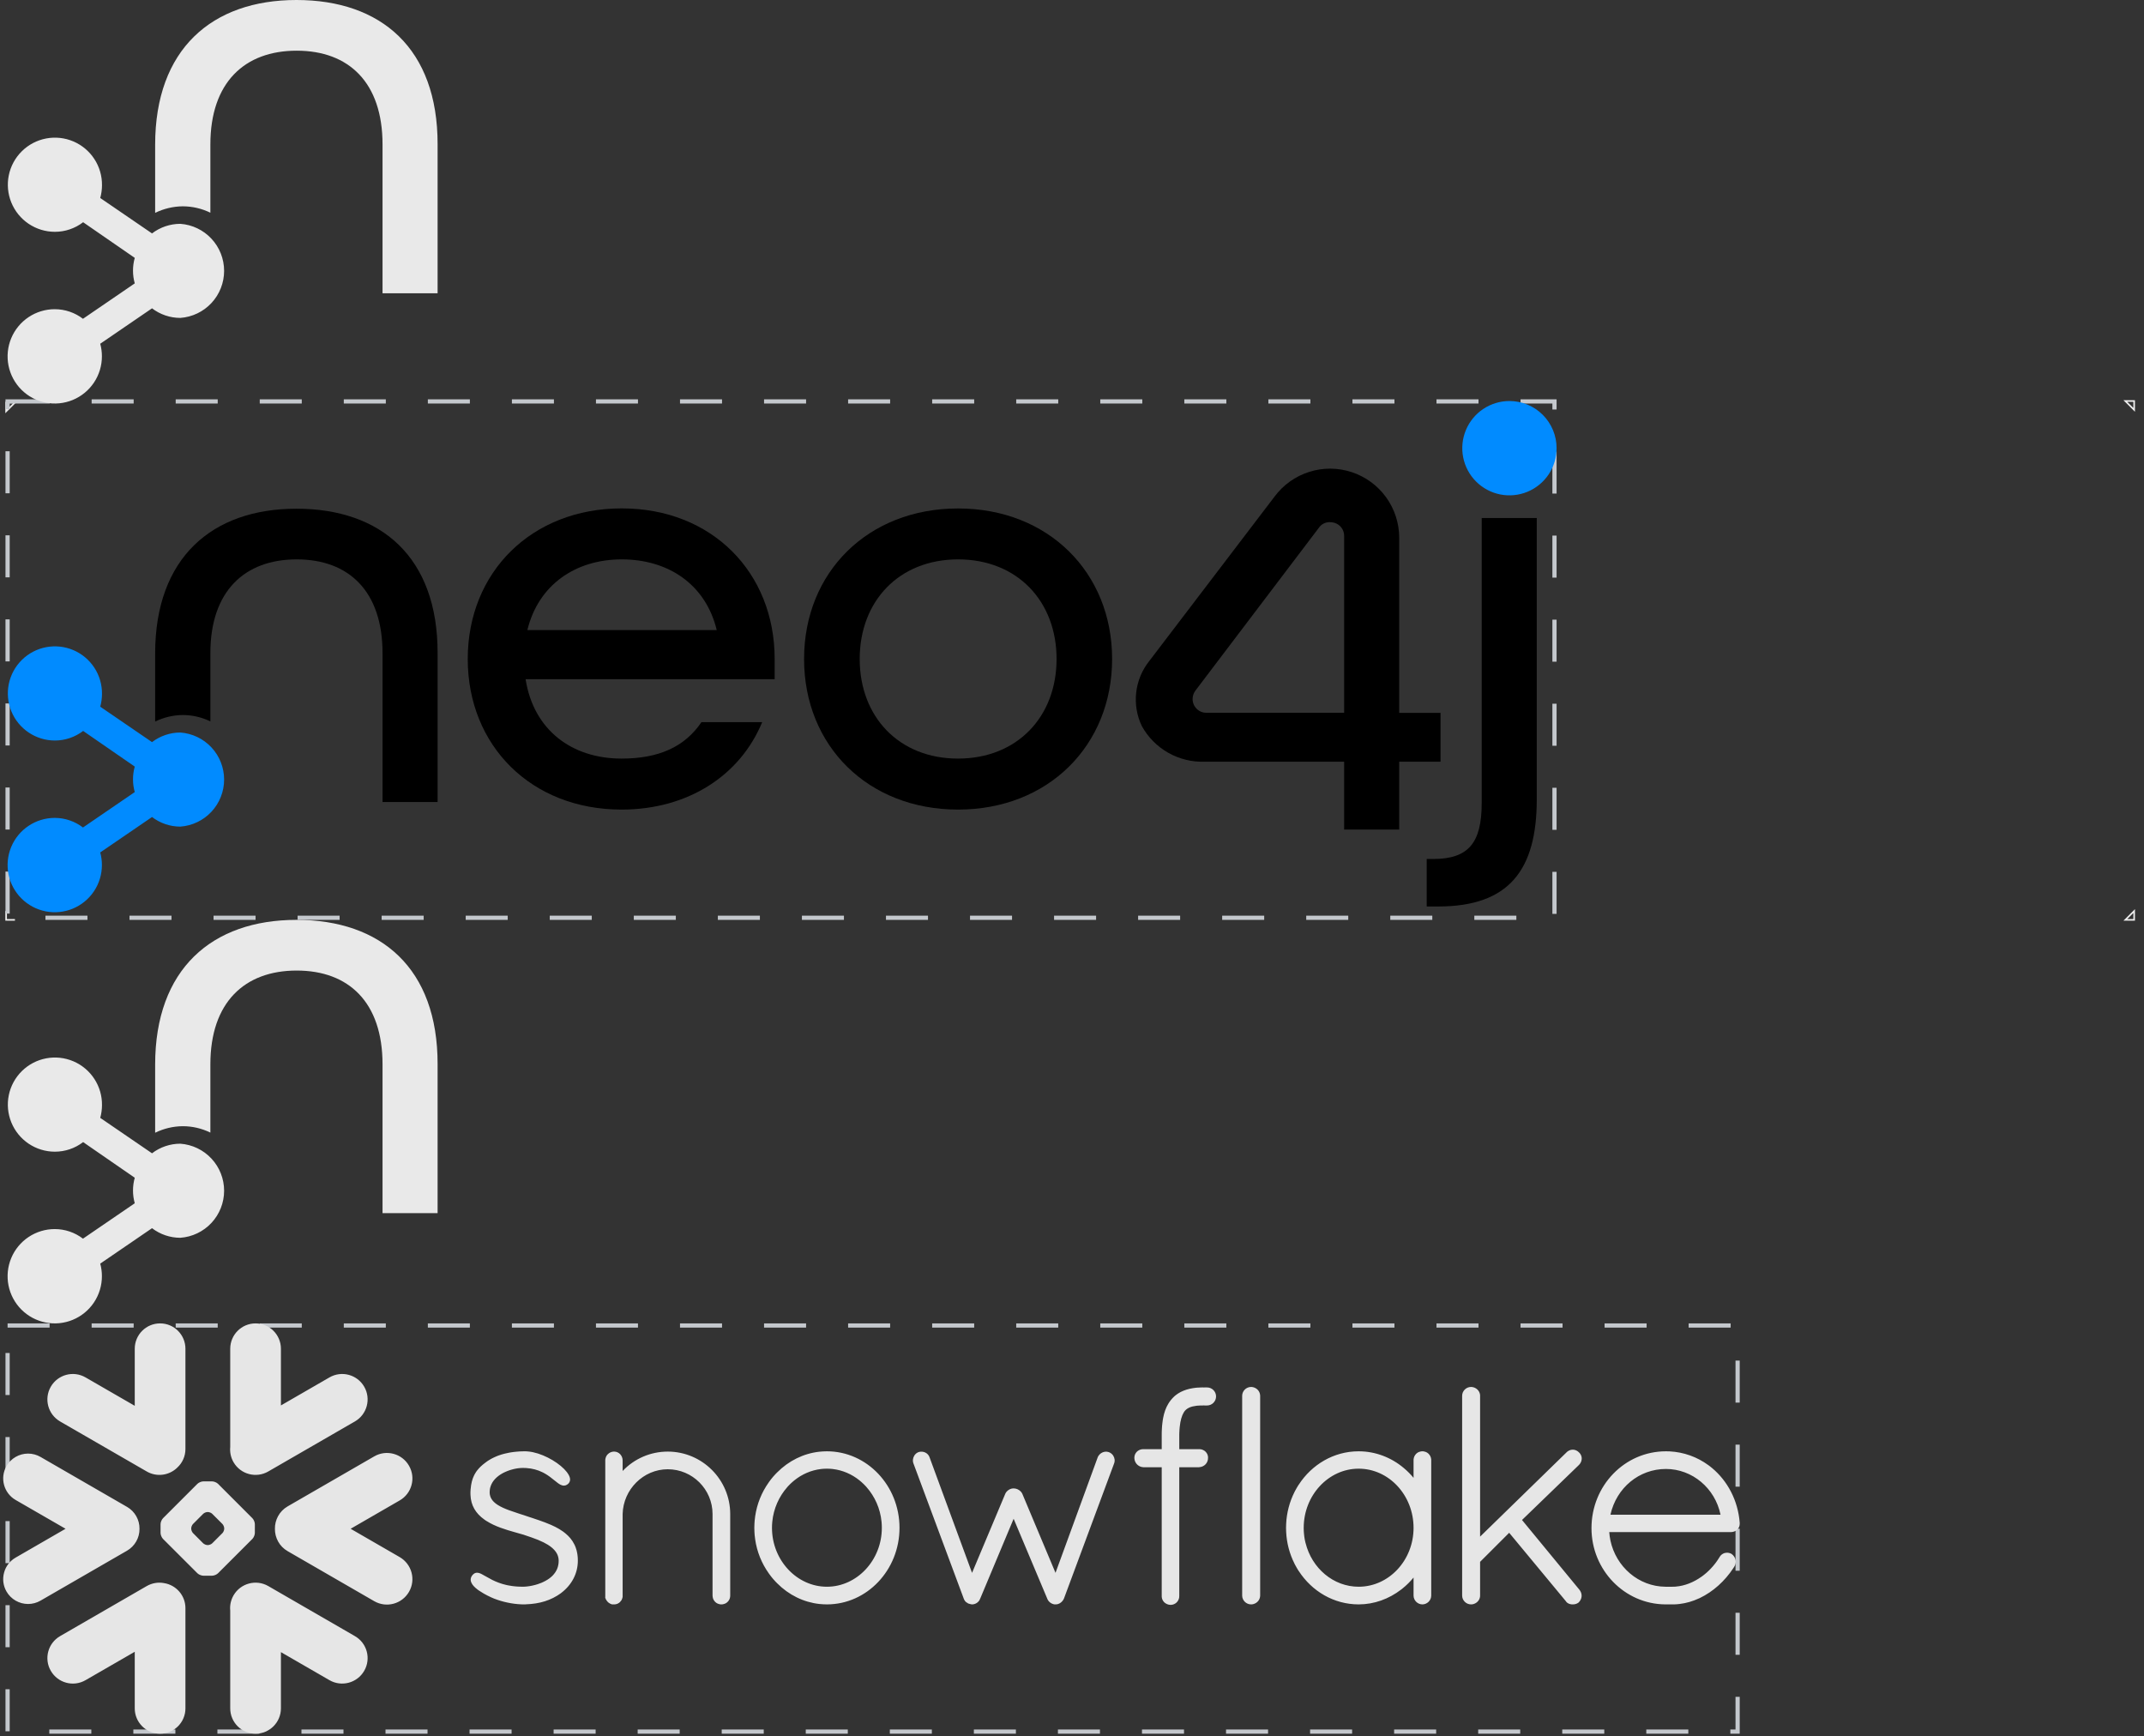 <svg width="226" height="183" viewBox="0 0 226 183" fill="none" xmlns="http://www.w3.org/2000/svg">
<rect x="0" y="0" width="226" height="183" fill="#333333" stroke="none"/>
<path d="M0.646 96.022V96.952H1.575M1.575 42.422H0.646V43.352L1.575 42.422ZM224.962 43.197V42.267H224.033L224.962 43.197ZM224.033 96.952H224.962V96.022L224.033 96.952Z" stroke="#EEEEEE" stroke-width="0.168"/>
<rect x="0.8" y="42.309" width="163.059" height="54.422" stroke="#C4C8CD" stroke-width="0.443" stroke-dasharray="4.43 4.43"/>
<rect x="0.8" y="139.704" width="182.363" height="42.801" stroke="#C4C8CD" stroke-width="0.443" stroke-dasharray="4.43 4.43"/>
<path d="M37.407 172.44L28.279 167.167C26.997 166.428 25.357 166.867 24.615 168.15C24.327 168.655 24.214 169.211 24.269 169.751V180.057C24.269 181.53 25.465 182.727 26.942 182.727C28.415 182.727 29.612 181.53 29.612 180.057V174.131L34.726 177.084C36.008 177.826 37.652 177.383 38.391 176.101C39.133 174.819 38.694 173.179 37.407 172.44V172.44ZM14.705 161.14C14.713 160.672 14.595 160.211 14.365 159.804C14.135 159.396 13.8 159.058 13.395 158.824L4.267 153.554C3.87 153.325 3.42 153.205 2.961 153.204C2.025 153.204 1.154 153.705 0.688 154.514C-0.035 155.765 0.396 157.37 1.648 158.093L6.91 161.128L1.648 164.167C1.042 164.517 0.606 165.08 0.428 165.756C0.245 166.432 0.338 167.14 0.688 167.746C1.154 168.554 2.025 169.056 2.957 169.056C3.416 169.056 3.871 168.935 4.267 168.706L13.395 163.436C13.797 163.203 14.129 162.867 14.359 162.464C14.589 162.061 14.709 161.604 14.705 161.14ZM6.338 149.819L15.467 155.089C16.532 155.707 17.845 155.505 18.684 154.685C19.217 154.195 19.547 153.496 19.547 152.718V142.156C19.547 140.679 18.35 139.482 16.877 139.482C15.401 139.482 14.204 140.679 14.204 142.156V148.168L9.02 145.176C7.737 144.433 6.097 144.872 5.355 146.155C4.613 147.437 5.056 149.077 6.338 149.819ZM26.864 161.567C26.864 161.769 26.748 162.049 26.604 162.197L22.986 165.814C22.843 165.958 22.559 166.075 22.357 166.075H21.436C21.234 166.075 20.95 165.958 20.806 165.815L17.184 162.197C17.041 162.049 16.924 161.769 16.924 161.567V160.646C16.924 160.44 17.041 160.16 17.184 160.016L20.806 156.395C20.95 156.251 21.234 156.134 21.436 156.134H22.357C22.559 156.134 22.843 156.251 22.986 156.395L26.604 160.016C26.748 160.16 26.865 160.44 26.865 160.646L26.864 161.567ZM23.635 161.124V161.085C23.635 160.937 23.55 160.732 23.445 160.623L22.376 159.558C22.271 159.449 22.065 159.364 21.914 159.364H21.875C21.727 159.364 21.521 159.449 21.412 159.558L20.348 160.623C20.243 160.728 20.157 160.934 20.157 161.085V161.124C20.157 161.276 20.243 161.482 20.348 161.586L21.412 162.655C21.521 162.76 21.727 162.846 21.875 162.846H21.914C22.065 162.846 22.271 162.76 22.376 162.655L23.445 161.586C23.55 161.482 23.635 161.276 23.635 161.124ZM28.279 155.089L37.407 149.819C38.69 149.081 39.133 147.437 38.391 146.155C37.648 144.872 36.008 144.433 34.726 145.176L29.612 148.129V142.156C29.612 140.679 28.415 139.482 26.942 139.482C25.465 139.482 24.269 140.679 24.269 142.156V152.509C24.218 153.045 24.323 153.604 24.615 154.11C25.357 155.392 26.997 155.831 28.279 155.089ZM17.297 166.856C16.691 166.739 16.042 166.837 15.467 167.167L6.338 172.44C5.056 173.179 4.613 174.819 5.355 176.101C6.097 177.387 7.737 177.827 9.02 177.084L14.204 174.092V180.057C14.204 181.53 15.401 182.727 16.877 182.727C18.35 182.727 19.547 181.53 19.547 180.057V169.495C19.547 168.162 18.572 167.058 17.297 166.856ZM43.112 154.483C42.374 153.196 40.73 152.757 39.448 153.499L30.319 158.769C29.445 159.274 28.963 160.199 28.979 161.14C28.971 162.076 29.453 162.989 30.319 163.487L39.448 168.76C40.73 169.499 42.37 169.059 43.112 167.777C43.855 166.495 43.411 164.855 42.129 164.112L36.961 161.128L42.129 158.143C43.415 157.405 43.855 155.765 43.112 154.483ZM183.384 160.51V160.611C183.384 161.108 182.968 161.478 182.455 161.478H169.631C169.655 161.781 169.694 162.076 169.756 162.368C170.35 165.146 172.729 167.213 175.554 167.237H176.3C176.358 167.237 176.417 167.237 176.479 167.233C176.533 167.233 176.588 167.229 176.642 167.225C176.646 167.225 176.65 167.225 176.654 167.221C177.59 167.147 178.534 166.771 179.378 166.164H179.382C179.427 166.132 179.471 166.098 179.514 166.063C179.522 166.059 179.529 166.052 179.541 166.044C179.579 166.014 179.616 165.984 179.654 165.954C179.669 165.943 179.681 165.931 179.697 165.919C179.729 165.895 179.76 165.869 179.79 165.842C179.809 165.826 179.832 165.807 179.852 165.791C179.875 165.767 179.899 165.745 179.926 165.725C179.949 165.702 179.976 165.679 180 165.655C180.02 165.638 180.039 165.62 180.058 165.601C180.089 165.574 180.116 165.546 180.147 165.519C180.163 165.504 180.178 165.484 180.194 165.469L180.287 165.375L180.33 165.333L180.423 165.228C180.439 165.216 180.45 165.201 180.462 165.185C180.497 165.15 180.528 165.115 180.559 165.08C180.571 165.065 180.586 165.049 180.598 165.033C180.629 164.995 180.656 164.96 180.687 164.925L180.734 164.866C180.761 164.831 180.788 164.8 180.812 164.769C180.833 164.741 180.853 164.712 180.874 164.684C180.893 164.656 180.913 164.633 180.932 164.606C180.963 164.563 180.994 164.52 181.022 164.478C181.031 164.465 181.04 164.452 181.049 164.439C181.127 164.324 181.202 164.208 181.274 164.089C181.274 164.089 181.274 164.085 181.278 164.081C181.294 164.054 181.313 164.031 181.332 164.004C181.34 163.992 181.348 163.98 181.36 163.973C181.371 163.953 181.387 163.941 181.398 163.926L181.433 163.891C181.449 163.879 181.461 163.868 181.476 163.856C181.488 163.844 181.5 163.833 181.515 163.825C181.536 163.808 181.558 163.794 181.581 163.782C181.597 163.77 181.614 163.76 181.632 163.751C181.649 163.744 181.666 163.736 181.682 163.728C181.698 163.72 181.713 163.716 181.725 163.708C181.748 163.701 181.768 163.697 181.791 163.689C181.803 163.685 181.811 163.681 181.822 163.677C181.896 163.662 181.974 163.65 182.048 163.65C182.129 163.65 182.215 163.662 182.292 163.685H182.3C182.331 163.697 182.366 163.704 182.398 163.72C182.406 163.724 182.413 163.724 182.421 163.728C182.454 163.742 182.487 163.759 182.518 163.778L182.534 163.786C182.961 164.097 183.093 164.641 182.833 165.088L182.829 165.092C182.799 165.141 182.768 165.191 182.736 165.239C182.728 165.251 182.72 165.263 182.712 165.274C181.803 166.658 180.567 167.761 179.188 168.422C179.157 168.434 179.129 168.449 179.098 168.465C179.094 168.465 179.087 168.469 179.083 168.469C178.445 168.764 177.762 168.97 177.031 169.056C177.015 169.056 177 169.059 176.984 169.059C176.922 169.068 176.86 169.074 176.798 169.079C176.763 169.079 176.728 169.083 176.689 169.087C176.646 169.087 176.6 169.09 176.557 169.094C176.471 169.094 176.386 169.098 176.3 169.098H175.546C171.233 169.067 167.759 165.469 167.759 161.062C167.759 156.581 171.256 152.963 175.605 152.963C175.733 152.963 175.861 152.967 175.989 152.971C177.505 153.049 178.904 153.566 180.066 154.413C180.07 154.417 180.074 154.42 180.078 154.42C180.144 154.467 180.206 154.518 180.268 154.564C180.299 154.591 180.334 154.619 180.369 154.646C180.4 154.669 180.431 154.696 180.462 154.72C182.098 156.084 183.202 158.132 183.385 160.502L183.384 160.51ZM169.756 159.647H181.363C180.788 156.849 178.383 154.825 175.604 154.825C172.775 154.825 170.389 156.81 169.756 159.647ZM150.597 153.235C150.741 153.379 150.838 153.573 150.862 153.799C150.862 153.83 150.866 153.861 150.866 153.892V168.166C150.866 168.675 150.438 169.098 149.933 169.098C149.428 169.098 149.004 168.675 149.004 168.166V166.269C148.65 166.697 148.262 167.085 147.838 167.423C147.827 167.435 147.815 167.443 147.803 167.454C147.764 167.485 147.724 167.515 147.683 167.544C146.4 168.531 144.842 169.098 143.214 169.098C140.591 169.098 138.282 167.703 136.907 165.589C136.895 165.574 136.88 165.554 136.868 165.539C136.829 165.473 136.79 165.406 136.747 165.337C136.72 165.294 136.697 165.251 136.67 165.208C136.642 165.166 136.619 165.119 136.596 165.072C136.557 165.006 136.519 164.938 136.483 164.87C136.471 164.847 136.464 164.824 136.452 164.8C135.925 163.756 135.626 162.611 135.574 161.443C135.558 161.168 135.558 160.893 135.574 160.619C135.627 159.449 135.926 158.303 136.452 157.257C136.464 157.238 136.471 157.215 136.483 157.191C136.519 157.123 136.557 157.056 136.596 156.989C136.619 156.942 136.643 156.896 136.67 156.853C136.693 156.81 136.72 156.768 136.747 156.725C136.786 156.659 136.829 156.589 136.868 156.523C136.879 156.507 136.895 156.488 136.907 156.472C138.282 154.358 140.591 152.963 143.214 152.963C144.986 152.963 146.661 153.612 147.994 154.743C148.359 155.05 148.697 155.388 149.004 155.761V153.892C149.004 153.861 149.004 153.83 149.008 153.799C149.031 153.573 149.128 153.379 149.272 153.235V153.231C149.288 153.216 149.307 153.204 149.323 153.189L149.338 153.173C149.35 153.161 149.366 153.154 149.377 153.146C149.389 153.138 149.401 153.126 149.412 153.119C149.421 153.115 149.429 153.11 149.436 153.103C149.455 153.095 149.471 153.084 149.49 153.072C149.494 153.072 149.498 153.068 149.502 153.068L149.572 153.033H149.576C149.631 153.01 149.688 152.994 149.747 152.983C149.751 152.983 149.758 152.979 149.762 152.979C149.785 152.975 149.813 152.971 149.84 152.967C149.871 152.967 149.902 152.963 149.933 152.963C149.968 152.963 149.999 152.967 150.03 152.967C150.057 152.971 150.081 152.975 150.108 152.979C150.112 152.979 150.116 152.983 150.123 152.983C150.182 152.994 150.239 153.011 150.294 153.033H150.298C150.322 153.045 150.345 153.056 150.364 153.068C150.372 153.068 150.376 153.072 150.38 153.072C150.396 153.084 150.413 153.094 150.43 153.103C150.438 153.111 150.45 153.115 150.458 153.119C150.469 153.126 150.481 153.138 150.493 153.146C150.505 153.154 150.517 153.163 150.528 153.173C150.536 153.177 150.539 153.185 150.547 153.189C150.563 153.204 150.582 153.216 150.594 153.231L150.598 153.235L150.597 153.235ZM143.214 167.237C146.404 167.237 149.004 164.454 149.004 161.031C149.004 157.592 146.404 154.794 143.214 154.794C140.047 154.794 137.424 157.588 137.424 161.031C137.424 161.14 137.427 161.244 137.431 161.349C137.431 161.396 137.439 161.439 137.439 161.482C137.443 161.544 137.447 161.606 137.455 161.664C137.459 161.715 137.467 161.761 137.47 161.808C137.478 161.862 137.482 161.921 137.49 161.975C137.498 162.018 137.505 162.057 137.509 162.095C137.521 162.158 137.529 162.22 137.54 162.282C137.548 162.313 137.556 162.34 137.56 162.368C137.575 162.441 137.591 162.511 137.606 162.585C137.61 162.601 137.615 162.617 137.622 162.632C138.282 165.29 140.552 167.237 143.214 167.237L143.214 167.237ZM127.238 146.233H126.985C126.954 146.233 126.919 146.233 126.888 146.236C126.853 146.232 126.822 146.232 126.787 146.232C126.698 146.232 126.609 146.232 126.519 146.236C126.504 146.236 126.484 146.24 126.469 146.24C126.399 146.24 126.329 146.244 126.259 146.252H126.22C126.146 146.26 126.076 146.264 126.006 146.271C125.998 146.275 125.991 146.275 125.983 146.275C125.905 146.287 125.831 146.295 125.761 146.306H125.753C125.283 146.38 124.86 146.512 124.483 146.699C124.483 146.703 124.479 146.703 124.475 146.703C124.42 146.734 124.362 146.765 124.307 146.796C124.296 146.8 124.288 146.808 124.277 146.815C124.229 146.843 124.182 146.871 124.137 146.901C124.117 146.913 124.102 146.928 124.086 146.94C124.047 146.963 124.012 146.99 123.973 147.018C123.947 147.041 123.92 147.063 123.892 147.084L123.822 147.142C123.779 147.181 123.74 147.216 123.701 147.255C123.693 147.262 123.686 147.27 123.678 147.278C123.631 147.328 123.585 147.375 123.538 147.426C123.53 147.437 123.523 147.449 123.515 147.457C123.476 147.498 123.439 147.541 123.402 147.585C123.391 147.604 123.375 147.624 123.363 147.643C123.334 147.68 123.305 147.717 123.278 147.756C123.271 147.77 123.262 147.783 123.251 147.795C123.22 147.841 123.189 147.888 123.161 147.935C123.157 147.942 123.153 147.946 123.15 147.954C122.897 148.37 122.718 148.86 122.606 149.45C122.606 149.458 122.606 149.47 122.602 149.477C122.586 149.551 122.575 149.629 122.563 149.707C122.559 149.73 122.555 149.753 122.555 149.777C122.544 149.844 122.535 149.911 122.528 149.979C122.524 150.018 122.52 150.056 122.516 150.099C122.508 150.154 122.501 150.204 122.497 150.262C122.493 150.322 122.489 150.382 122.485 150.441C122.481 150.48 122.481 150.519 122.477 150.562C122.473 150.643 122.469 150.729 122.465 150.814C122.465 150.838 122.461 150.853 122.461 150.873C122.457 150.981 122.458 151.094 122.458 151.203V152.738H120.522C120.402 152.734 120.281 152.757 120.172 152.796C119.823 152.924 119.574 153.255 119.574 153.639C119.574 154.001 119.753 154.308 120.033 154.487C120.177 154.579 120.343 154.631 120.514 154.638H120.522V154.642H122.458V168.197C122.454 168.216 122.458 168.232 122.458 168.251V168.286C122.469 168.498 122.556 168.7 122.702 168.853L122.706 168.857C122.726 168.877 122.749 168.896 122.769 168.916C122.773 168.92 122.777 168.92 122.78 168.923C122.796 168.939 122.815 168.951 122.831 168.962C122.839 168.97 122.848 168.976 122.858 168.982C122.866 168.989 122.875 168.994 122.885 168.997C123.041 169.097 123.221 169.149 123.406 169.149C123.436 169.148 123.466 169.146 123.495 169.141C123.678 169.125 123.845 169.048 123.981 168.935L123.985 168.931C124.004 168.916 124.021 168.899 124.036 168.881C124.039 168.877 124.047 168.873 124.051 168.869C124.067 168.853 124.078 168.838 124.09 168.826C124.238 168.647 124.319 168.426 124.307 168.197V154.642H126.39V154.638H126.398C126.95 154.611 127.354 154.18 127.339 153.643V153.636C127.343 153.616 127.339 153.597 127.339 153.577V153.558C127.323 153.352 127.234 153.165 127.094 153.022V153.018H127.09C127.073 153 127.055 152.983 127.036 152.967C127.028 152.959 127.02 152.955 127.016 152.948C127.001 152.936 126.989 152.928 126.973 152.917C126.962 152.909 126.946 152.897 126.935 152.889C126.927 152.886 126.915 152.878 126.907 152.874C126.889 152.862 126.869 152.852 126.849 152.843C126.845 152.839 126.839 152.836 126.834 152.835C126.811 152.823 126.788 152.813 126.764 152.804C126.76 152.8 126.756 152.8 126.748 152.796L126.678 152.773C126.67 152.773 126.663 152.769 126.655 152.769C126.632 152.765 126.612 152.757 126.589 152.753C126.577 152.753 126.566 152.753 126.554 152.75C126.538 152.746 126.519 152.746 126.499 152.742H126.457C126.445 152.742 126.433 152.738 126.422 152.738H124.308V151.176C124.312 151.098 124.312 151.02 124.316 150.946C124.316 150.927 124.316 150.904 124.32 150.884C124.32 150.818 124.324 150.752 124.328 150.69C124.328 150.678 124.332 150.663 124.332 150.651C124.336 150.578 124.342 150.506 124.351 150.433C124.425 149.676 124.588 149.198 124.759 148.906C124.763 148.898 124.763 148.895 124.767 148.887C124.779 148.867 124.794 148.848 124.806 148.829C124.815 148.812 124.825 148.797 124.837 148.782C124.841 148.774 124.848 148.759 124.856 148.751C124.875 148.724 124.896 148.7 124.918 148.677C125.163 148.401 125.544 148.234 126.096 148.168C126.104 148.168 126.108 148.164 126.119 148.164C126.151 148.159 126.184 148.157 126.216 148.156C126.232 148.152 126.251 148.152 126.267 148.148C126.298 148.148 126.325 148.145 126.356 148.145C126.38 148.145 126.399 148.141 126.426 148.141C126.453 148.137 126.481 148.137 126.508 148.137C126.535 148.137 126.562 148.133 126.589 148.133H126.792C126.823 148.133 126.85 148.129 126.881 148.125C126.916 148.129 126.951 148.133 126.986 148.133H127.238C127.759 148.133 128.186 147.705 128.186 147.181C128.186 146.656 127.759 146.233 127.238 146.233H127.238ZM132.251 146.26C132.251 146.26 132.247 146.256 132.243 146.256C132.224 146.248 132.208 146.24 132.185 146.236C132.175 146.232 132.164 146.228 132.154 146.225C132.138 146.221 132.123 146.217 132.107 146.213C132.092 146.209 132.076 146.201 132.064 146.201C132.045 146.197 132.029 146.194 132.01 146.194C131.994 146.19 131.983 146.19 131.967 146.186C131.936 146.182 131.901 146.182 131.87 146.182C131.365 146.182 130.937 146.606 130.937 147.111V168.166C130.937 168.675 131.365 169.098 131.87 169.098C131.901 169.098 131.936 169.098 131.967 169.094C131.971 169.094 131.979 169.09 131.983 169.09L132.064 169.079C132.068 169.079 132.076 169.075 132.084 169.075C132.107 169.067 132.13 169.063 132.154 169.056C132.158 169.056 132.162 169.056 132.165 169.052C132.523 168.939 132.787 168.636 132.826 168.263C132.831 168.231 132.833 168.198 132.834 168.166V147.111C132.834 147.08 132.83 147.049 132.826 147.018C132.791 146.676 132.566 146.392 132.251 146.26H132.251ZM60.899 164.143C60.891 164.089 60.891 164.039 60.883 163.988C60.88 163.952 60.876 163.915 60.872 163.879C60.864 163.836 60.86 163.798 60.852 163.755C60.844 163.716 60.837 163.677 60.829 163.634C60.824 163.602 60.818 163.569 60.809 163.537C60.798 163.491 60.79 163.448 60.778 163.401C60.771 163.378 60.763 163.351 60.755 163.327C60.744 163.278 60.728 163.23 60.708 163.184C60.705 163.164 60.697 163.145 60.693 163.129C60.674 163.075 60.653 163.022 60.631 162.97C60.627 162.962 60.623 162.95 60.619 162.939C60.592 162.884 60.569 162.826 60.541 162.772C60.537 162.768 60.537 162.764 60.533 162.76C60.312 162.313 59.997 161.94 59.613 161.625C59.613 161.621 59.613 161.621 59.609 161.621C59.554 161.579 59.5 161.532 59.441 161.489C59.441 161.489 59.438 161.485 59.434 161.482C59.43 161.482 59.426 161.478 59.422 161.474C59.387 161.45 59.352 161.423 59.321 161.4C58.843 161.062 58.315 160.794 57.545 160.498L57.51 160.487C57.499 160.479 57.483 160.475 57.471 160.467C57.036 160.304 56.585 160.149 56.123 159.997H56.119C56.119 159.997 56.115 159.997 56.115 159.993C56.107 159.993 56.099 159.989 56.088 159.985C56.038 159.967 55.987 159.951 55.936 159.935C55.905 159.927 55.882 159.919 55.859 159.912C55.703 159.857 55.544 159.807 55.385 159.752C55.272 159.713 55.151 159.675 55.008 159.628C54.969 159.616 54.876 159.585 54.798 159.562C54.794 159.562 54.794 159.558 54.79 159.558C54.742 159.542 54.694 159.526 54.646 159.511C54.258 159.387 53.939 159.278 53.667 159.177C53.224 159.014 52.82 158.839 52.489 158.629C52.482 158.626 52.476 158.622 52.47 158.618C52.019 158.33 51.708 157.976 51.635 157.514L51.63 157.51C51.626 157.478 51.623 157.445 51.623 157.413C51.619 157.405 51.619 157.401 51.619 157.397C51.615 157.358 51.615 157.323 51.615 157.285C51.615 157.23 51.619 157.176 51.623 157.125C51.623 157.11 51.623 157.098 51.627 157.086C51.631 157.044 51.635 157.005 51.638 156.966C51.642 156.954 51.642 156.943 51.646 156.931C51.654 156.888 51.662 156.849 51.669 156.807C51.673 156.803 51.673 156.795 51.677 156.787C51.688 156.743 51.701 156.698 51.716 156.655V156.651C51.918 156.049 52.396 155.602 52.959 155.287C52.998 155.268 53.037 155.248 53.072 155.229C53.111 155.209 53.146 155.19 53.181 155.174C53.239 155.147 53.297 155.121 53.356 155.097C53.391 155.081 53.422 155.066 53.457 155.054L53.644 154.984C53.677 154.972 53.711 154.96 53.745 154.949C53.807 154.93 53.865 154.91 53.927 154.895C53.966 154.883 54.001 154.871 54.04 154.864C54.098 154.848 54.157 154.836 54.211 154.821L54.328 154.798C54.39 154.786 54.448 154.774 54.502 154.766C54.536 154.763 54.57 154.758 54.603 154.751C54.672 154.742 54.74 154.736 54.809 154.731C54.825 154.727 54.84 154.727 54.86 154.724C54.945 154.72 55.031 154.716 55.113 154.716C55.21 154.716 55.307 154.72 55.4 154.724H55.443C56.131 154.766 56.686 154.934 57.145 155.155C57.18 155.171 57.215 155.19 57.25 155.206C57.269 155.217 57.288 155.228 57.308 155.237C57.351 155.26 57.394 155.283 57.44 155.31L57.464 155.322C57.51 155.349 57.557 155.38 57.603 155.408C57.605 155.41 57.608 155.411 57.611 155.412C57.662 155.443 57.712 155.478 57.763 155.509C57.763 155.513 57.767 155.513 57.767 155.516C57.817 155.548 57.864 155.579 57.91 155.614C57.928 155.628 57.946 155.641 57.965 155.652C58.074 155.734 58.245 155.866 58.4 155.994C58.417 156.004 58.433 156.016 58.447 156.029C58.563 156.127 58.672 156.212 58.777 156.29C58.792 156.302 58.808 156.314 58.824 156.325C58.828 156.329 58.831 156.332 58.835 156.332L58.87 156.356C58.898 156.375 58.929 156.395 58.956 156.414C58.967 156.422 58.979 156.426 58.991 156.434L59.072 156.48C59.084 156.484 59.092 156.488 59.103 156.492C59.133 156.506 59.162 156.519 59.193 156.531C59.201 156.535 59.205 156.535 59.212 156.538C59.247 156.55 59.282 156.562 59.317 156.566L59.321 156.57C59.399 156.581 59.473 156.585 59.55 156.566C59.558 156.566 59.566 156.562 59.574 156.562C59.593 156.558 59.617 156.55 59.636 156.546C59.644 156.542 59.648 156.538 59.655 156.535C59.664 156.534 59.672 156.531 59.679 156.527C59.711 156.511 59.742 156.495 59.772 156.476C59.78 156.476 59.783 156.472 59.787 156.469C59.821 156.446 59.854 156.421 59.885 156.395L59.889 156.391C59.916 156.367 59.939 156.34 59.962 156.313C59.979 156.293 59.993 156.27 60.005 156.247C60.009 156.243 60.013 156.239 60.013 156.235C60.176 155.963 60.083 155.606 59.795 155.217C59.791 155.209 59.787 155.202 59.78 155.194C59.768 155.178 59.76 155.167 59.749 155.151C59.088 154.296 57.584 153.36 56.189 153.06C56.181 153.06 56.173 153.06 56.166 153.056C56.107 153.045 56.045 153.033 55.987 153.022C55.97 153.021 55.953 153.018 55.936 153.014C55.886 153.006 55.835 152.998 55.785 152.994C55.766 152.99 55.746 152.987 55.727 152.987C55.68 152.983 55.629 152.979 55.583 152.975C55.563 152.971 55.544 152.971 55.528 152.967C55.462 152.967 55.4 152.963 55.338 152.963C55.237 152.963 55.136 152.963 55.039 152.967C54.984 152.967 54.93 152.971 54.871 152.975C54.833 152.979 54.786 152.979 54.747 152.979C54.669 152.987 54.596 152.991 54.522 152.998C54.502 152.998 54.479 152.998 54.46 153.002C54.375 153.009 54.291 153.018 54.207 153.029H54.18C54.093 153.04 54.006 153.053 53.919 153.068H53.904C53.819 153.08 53.735 153.094 53.651 153.111C53.648 153.111 53.644 153.115 53.636 153.115C53.465 153.146 53.295 153.183 53.127 153.227C53.123 153.227 53.123 153.231 53.123 153.231C53.041 153.251 52.96 153.274 52.878 153.297C52.8 153.321 52.726 153.348 52.657 153.371C52.649 153.371 52.645 153.375 52.637 153.375C52.567 153.402 52.497 153.426 52.427 153.453C52.421 153.456 52.415 153.459 52.408 153.461C52.341 153.487 52.275 153.515 52.209 153.546C52.202 153.55 52.19 153.55 52.182 153.558C52.124 153.581 52.062 153.612 52.008 153.639C51.992 153.647 51.98 153.651 51.969 153.659C51.912 153.685 51.856 153.714 51.801 153.744C51.786 153.752 51.774 153.76 51.759 153.768C51.708 153.795 51.658 153.826 51.607 153.857C51.591 153.865 51.575 153.874 51.561 153.884C51.495 153.923 51.432 153.966 51.37 154.005C51.296 154.059 51.222 154.11 51.156 154.164C51.149 154.164 51.145 154.168 51.145 154.172C50.815 154.417 50.531 154.677 50.298 154.98C50.29 154.992 50.278 155.003 50.27 155.015C50.243 155.058 50.212 155.097 50.185 155.135C50.166 155.167 50.146 155.198 50.127 155.229C50.111 155.251 50.097 155.275 50.084 155.299C50.053 155.349 50.025 155.401 49.998 155.454C49.995 155.462 49.991 155.466 49.987 155.474C49.777 155.889 49.657 156.367 49.61 156.946C49.61 156.954 49.61 156.962 49.606 156.97C49.602 157.071 49.594 157.172 49.59 157.281C49.59 157.362 49.59 157.444 49.594 157.525V157.56C49.637 158.672 50.142 159.507 51.055 160.156C51.063 160.16 51.071 160.168 51.079 160.172L51.195 160.254C51.222 160.273 51.254 160.289 51.281 160.308C51.288 160.316 51.3 160.32 51.308 160.323C52.209 160.895 53.313 161.221 54.234 161.482C54.685 161.614 55.089 161.726 55.21 161.761C55.237 161.769 55.264 161.777 55.287 161.789C55.839 161.971 56.263 162.119 56.612 162.259C56.64 162.266 56.663 162.278 56.69 162.286C56.698 162.29 56.71 162.294 56.721 162.301C56.919 162.383 57.114 162.469 57.3 162.562C57.451 162.638 57.599 162.72 57.743 162.807C58.112 163.036 58.396 163.285 58.587 163.557C58.594 163.564 58.598 163.572 58.602 163.58C58.621 163.602 58.637 163.627 58.649 163.654C58.659 163.667 58.668 163.682 58.676 163.697C58.688 163.715 58.698 163.735 58.707 163.755C58.719 163.774 58.727 163.798 58.738 163.817L58.761 163.864C58.769 163.887 58.781 163.91 58.789 163.937C58.793 163.949 58.8 163.965 58.804 163.98L58.828 164.062C58.832 164.075 58.836 164.088 58.839 164.101C58.847 164.129 58.854 164.157 58.859 164.186C58.863 164.199 58.866 164.212 58.866 164.225L58.878 164.318C58.882 164.33 58.882 164.342 58.882 164.353C58.886 164.4 58.89 164.443 58.89 164.489C58.89 164.559 58.886 164.625 58.882 164.691C58.882 164.711 58.878 164.73 58.878 164.75C58.874 164.801 58.866 164.851 58.855 164.901C58.855 164.917 58.851 164.932 58.847 164.948C58.824 165.084 58.785 165.212 58.734 165.34C58.73 165.344 58.73 165.348 58.73 165.352C58.703 165.41 58.676 165.473 58.645 165.527C58.641 165.535 58.641 165.539 58.637 165.542C58.571 165.667 58.493 165.787 58.396 165.9C58.349 165.958 58.3 166.013 58.249 166.067C58.245 166.067 58.245 166.067 58.245 166.071C58.14 166.176 58.023 166.273 57.903 166.363C57.899 166.366 57.895 166.366 57.895 166.37C57.837 166.409 57.778 166.452 57.72 166.487C57.712 166.495 57.705 166.498 57.697 166.502C57.555 166.59 57.409 166.669 57.258 166.739C57.215 166.759 57.168 166.782 57.122 166.802C57.083 166.817 57.048 166.833 57.009 166.848C56.904 166.887 56.803 166.926 56.698 166.961C56.682 166.964 56.666 166.969 56.651 166.976C56.589 166.996 56.527 167.011 56.465 167.031C56.449 167.035 56.43 167.042 56.414 167.046C56.217 167.099 56.017 167.141 55.816 167.175H55.804C55.707 167.19 55.614 167.202 55.524 167.213C55.489 167.217 55.458 167.221 55.423 167.221C55.392 167.225 55.361 167.225 55.326 167.229C55.252 167.233 55.179 167.236 55.105 167.237C54.965 167.237 54.825 167.233 54.685 167.225C54.631 167.225 54.576 167.221 54.522 167.217C54.448 167.21 54.37 167.206 54.3 167.198C54.234 167.194 54.168 167.187 54.102 167.178C54.044 167.171 53.989 167.163 53.935 167.155C53.815 167.136 53.702 167.12 53.589 167.097C53.539 167.085 53.484 167.077 53.434 167.066C53.375 167.05 53.317 167.039 53.259 167.023C53.195 167.008 53.131 166.992 53.069 166.973C53.026 166.961 52.979 166.949 52.94 166.938C52.835 166.907 52.731 166.872 52.629 166.833L52.559 166.809C52.334 166.724 52.112 166.631 51.895 166.522C51.887 166.518 51.875 166.51 51.864 166.506C51.724 166.436 51.487 166.304 51.261 166.176C51.242 166.164 51.219 166.153 51.199 166.141C51.04 166.048 50.904 165.97 50.776 165.908C50.767 165.902 50.758 165.897 50.748 165.892C50.742 165.889 50.736 165.886 50.729 165.884C50.694 165.869 50.667 165.853 50.636 165.842C50.626 165.838 50.617 165.835 50.608 165.83C50.527 165.799 50.453 165.776 50.379 165.768C50.356 165.764 50.333 165.764 50.309 165.764C50.301 165.76 50.294 165.76 50.286 165.76C50.138 165.76 50.01 165.811 49.89 165.923C49.863 165.946 49.838 165.971 49.816 165.997C49.81 166.006 49.804 166.014 49.796 166.02C49.783 166.037 49.77 166.054 49.758 166.071C49.751 166.081 49.744 166.091 49.738 166.102C49.726 166.118 49.715 166.133 49.707 166.149C49.7 166.16 49.695 166.171 49.691 166.184L49.668 166.23C49.664 166.242 49.66 166.25 49.657 166.261C49.65 166.278 49.645 166.295 49.641 166.312C49.637 166.324 49.633 166.331 49.633 166.343L49.621 166.401C49.621 166.409 49.618 166.417 49.618 166.425C49.614 166.452 49.614 166.475 49.614 166.498V166.51C49.614 166.541 49.618 166.568 49.625 166.599V166.615C49.633 166.638 49.637 166.666 49.645 166.689L49.657 166.724C49.664 166.743 49.668 166.767 49.68 166.786C49.683 166.795 49.687 166.804 49.691 166.813C49.742 166.93 49.824 167.05 49.928 167.167C50.041 167.291 50.185 167.416 50.352 167.544C50.356 167.544 50.356 167.544 50.356 167.548C50.403 167.579 50.449 167.614 50.5 167.649C50.511 167.656 50.519 167.664 50.531 167.668C50.675 167.766 50.822 167.858 50.974 167.944C51.013 167.967 51.051 167.991 51.09 168.01C51.129 168.033 51.168 168.053 51.207 168.072C51.254 168.099 51.308 168.127 51.358 168.154C51.394 168.169 51.425 168.189 51.46 168.204C51.537 168.243 51.619 168.282 51.701 168.321C51.71 168.328 51.721 168.333 51.732 168.337C51.821 168.379 51.91 168.418 52 168.453C52.039 168.469 52.074 168.484 52.112 168.5C52.12 168.504 52.127 168.507 52.136 168.507C52.968 168.834 53.993 169.052 54.899 169.09C54.965 169.094 55.035 169.098 55.101 169.098H55.105C55.136 169.098 55.163 169.098 55.194 169.094H55.404C55.412 169.094 55.419 169.094 55.427 169.09C56.9 169.044 58.109 168.663 59.139 167.909V167.905C60.281 167.042 60.911 165.826 60.911 164.485C60.911 164.4 60.907 164.314 60.903 164.233C60.903 164.202 60.899 164.171 60.899 164.143ZM70.4 152.994H70.389C68.578 152.994 66.868 153.733 65.632 155.038V153.927C65.632 153.414 65.236 152.994 64.734 152.994C64.699 152.994 64.668 152.998 64.637 152.998C64.416 153.022 64.221 153.119 64.078 153.262C64.074 153.262 64.074 153.262 64.07 153.266C64.058 153.282 64.043 153.297 64.031 153.313C64.023 153.317 64.016 153.324 64.012 153.332C64 153.344 63.992 153.356 63.984 153.367C63.977 153.38 63.968 153.392 63.957 153.402L63.946 153.426C63.935 153.444 63.923 153.463 63.911 153.48C63.911 153.484 63.911 153.488 63.907 153.492L63.872 153.562C63.852 153.62 63.833 153.678 63.821 153.737C63.821 153.741 63.821 153.744 63.817 153.744C63.814 153.773 63.81 153.801 63.806 153.83C63.806 153.861 63.802 153.892 63.802 153.927V168.36L63.79 168.422L63.837 168.461C63.837 168.48 63.841 168.508 63.852 168.535C63.852 168.539 63.856 168.546 63.856 168.55C63.865 168.573 63.878 168.595 63.895 168.612C64.015 168.842 64.237 169.017 64.497 169.094L64.517 169.098H64.734C64.769 169.098 64.804 169.098 64.839 169.094C64.863 169.09 64.886 169.083 64.909 169.079C64.921 169.079 64.929 169.079 64.94 169.075C64.972 169.068 65.003 169.059 65.034 169.048H65.037C65.201 168.989 65.341 168.888 65.434 168.752L65.446 168.741C65.508 168.675 65.543 168.605 65.578 168.508C65.582 168.496 65.585 168.488 65.585 168.48C65.589 168.476 65.589 168.476 65.589 168.473C65.605 168.426 65.617 168.379 65.628 168.333L65.632 168.317V159.581C65.694 156.977 67.824 154.86 70.381 154.856H70.389C72.992 154.856 75.11 156.974 75.11 159.577V168.165C75.11 168.2 75.114 168.232 75.118 168.263C75.135 168.475 75.228 168.675 75.378 168.826C75.378 168.826 75.382 168.826 75.382 168.83C75.398 168.846 75.413 168.857 75.429 168.873C75.434 168.879 75.441 168.884 75.448 168.888C75.46 168.9 75.472 168.908 75.483 168.915C75.494 168.926 75.506 168.935 75.518 168.943C75.528 168.945 75.538 168.951 75.545 168.958C75.561 168.97 75.58 168.978 75.596 168.989C75.6 168.989 75.604 168.993 75.612 168.993C75.631 169.005 75.654 169.017 75.678 169.028H75.681C75.737 169.051 75.794 169.068 75.852 169.079C75.86 169.079 75.864 169.083 75.868 169.083C75.895 169.086 75.918 169.09 75.946 169.094C75.978 169.098 76.01 169.099 76.043 169.098C76.074 169.098 76.105 169.098 76.136 169.094C76.163 169.09 76.191 169.086 76.214 169.083C76.218 169.083 76.225 169.079 76.229 169.079C76.289 169.068 76.348 169.051 76.404 169.028L76.474 168.993C76.478 168.993 76.482 168.989 76.486 168.989C76.505 168.978 76.521 168.97 76.54 168.958C76.548 168.95 76.556 168.947 76.564 168.943C76.576 168.935 76.588 168.926 76.599 168.915C76.61 168.908 76.626 168.9 76.637 168.888C76.641 168.884 76.649 168.881 76.653 168.873C76.669 168.857 76.688 168.846 76.704 168.83V168.826C76.851 168.682 76.948 168.488 76.968 168.263C76.972 168.232 76.972 168.2 76.972 168.165V159.577C76.972 155.952 74.026 153.002 70.4 152.994V152.994ZM87.165 152.963C91.385 152.963 94.817 156.581 94.817 161.031C94.817 165.48 91.385 169.098 87.165 169.098C87.035 169.098 86.906 169.094 86.776 169.087C86.757 169.087 86.741 169.087 86.722 169.083C86.609 169.079 86.496 169.067 86.388 169.056H86.376C84.709 168.873 83.15 168.111 81.911 166.864C81.86 166.813 81.806 166.763 81.759 166.708C81.755 166.708 81.755 166.704 81.752 166.704C81.724 166.677 81.701 166.646 81.674 166.615C81.615 166.551 81.556 166.486 81.499 166.421C81.452 166.37 81.41 166.312 81.363 166.258C81.332 166.215 81.297 166.172 81.262 166.129C81.192 166.044 81.126 165.956 81.064 165.865L81.04 165.83C80.281 164.768 79.788 163.539 79.603 162.247C79.583 162.127 79.572 162.006 79.56 161.886C79.556 161.874 79.556 161.858 79.552 161.843C79.54 161.732 79.533 161.62 79.529 161.509C79.525 161.485 79.525 161.462 79.525 161.435C79.517 161.3 79.513 161.166 79.513 161.031C79.513 160.895 79.517 160.759 79.525 160.627C79.525 160.599 79.525 160.576 79.529 160.553C79.532 160.441 79.54 160.33 79.552 160.218C79.556 160.203 79.556 160.187 79.56 160.176C79.572 160.055 79.583 159.935 79.603 159.814C79.788 158.522 80.281 157.293 81.04 156.231C81.044 156.22 81.051 156.209 81.06 156.2C81.125 156.108 81.192 156.017 81.262 155.928C81.293 155.889 81.328 155.851 81.359 155.808C81.406 155.75 81.452 155.695 81.499 155.637C81.554 155.575 81.609 155.514 81.666 155.454C81.693 155.423 81.724 155.388 81.752 155.357C81.755 155.357 81.755 155.353 81.759 155.353C81.802 155.303 81.853 155.256 81.899 155.209C83.139 153.958 84.701 153.189 86.376 153.006H86.388C86.496 152.994 86.609 152.987 86.722 152.979C86.741 152.979 86.757 152.975 86.776 152.975C86.906 152.967 87.035 152.963 87.165 152.963ZM92.924 160.397V160.39C92.788 158.991 92.213 157.728 91.354 156.752C91.315 156.709 91.28 156.667 91.241 156.624L91.171 156.554C91.125 156.507 91.082 156.461 91.035 156.414C90.993 156.371 90.946 156.332 90.903 156.294C90.876 156.27 90.853 156.243 90.826 156.22C90.755 156.158 90.686 156.099 90.616 156.041C90.616 156.041 90.612 156.041 90.612 156.037C89.8 155.38 88.824 154.949 87.775 154.829C87.763 154.829 87.755 154.825 87.748 154.825C87.666 154.813 87.588 154.809 87.507 154.805C87.487 154.801 87.472 154.801 87.456 154.801C87.359 154.794 87.262 154.794 87.165 154.794C87.068 154.794 86.971 154.794 86.873 154.801C86.858 154.801 86.842 154.801 86.823 154.805C86.741 154.809 86.664 154.813 86.582 154.825C86.574 154.825 86.566 154.829 86.555 154.829C85.505 154.949 84.53 155.38 83.718 156.037C83.718 156.041 83.714 156.041 83.714 156.041C83.643 156.1 83.573 156.159 83.504 156.22C83.477 156.243 83.454 156.266 83.427 156.29C83.384 156.332 83.337 156.371 83.294 156.414C83.252 156.457 83.209 156.503 83.162 156.55L83.088 156.624C83.053 156.663 83.018 156.706 82.98 156.748C82.121 157.724 81.542 158.991 81.406 160.39V160.397C81.397 160.488 81.391 160.579 81.386 160.669C81.386 160.685 81.382 160.7 81.382 160.716C81.379 160.821 81.375 160.926 81.375 161.031C81.375 164.447 84.002 167.237 87.165 167.237C90.328 167.237 92.955 164.447 92.955 161.031C92.955 160.926 92.951 160.821 92.947 160.716C92.947 160.7 92.944 160.685 92.944 160.669C92.94 160.576 92.932 160.487 92.924 160.397H92.924ZM117.305 153.363C117.297 153.356 117.294 153.348 117.286 153.34C117.191 153.222 117.068 153.13 116.928 153.072H116.924C116.909 153.06 116.889 153.056 116.874 153.049C116.866 153.049 116.858 153.045 116.847 153.041C116.722 152.998 116.586 152.99 116.454 153.01H116.45C116.182 153.053 115.926 153.216 115.782 153.457H115.778C115.758 153.496 115.735 153.534 115.72 153.573L115.716 153.577V153.581L111.262 165.772L107.765 157.448C107.73 157.37 107.683 157.3 107.629 157.234C107.438 157.013 107.147 156.873 106.848 156.873C106.801 156.873 106.758 156.873 106.712 156.884H106.696C106.385 156.939 106.094 157.156 105.962 157.448V157.452L102.464 165.776L100.77 161.171L97.98 153.581C97.965 153.541 97.948 153.502 97.929 153.465L97.921 153.457C97.836 153.297 97.7 153.173 97.537 153.095C97.537 153.095 97.533 153.095 97.533 153.091C97.45 153.056 97.364 153.03 97.276 153.014C97.268 153.014 97.265 153.014 97.257 153.01C97.213 153.005 97.169 153.003 97.125 153.002H97.094C97.074 153.002 97.055 153.002 97.035 153.006C97.024 153.006 97.008 153.01 96.996 153.01C96.977 153.014 96.961 153.014 96.946 153.018C96.934 153.022 96.922 153.022 96.911 153.025C96.891 153.029 96.872 153.033 96.853 153.041C96.845 153.045 96.837 153.045 96.829 153.049C96.81 153.056 96.79 153.06 96.771 153.072H96.767C96.608 153.142 96.48 153.262 96.386 153.402C96.382 153.41 96.379 153.414 96.375 153.422L96.363 153.445C96.293 153.562 96.25 153.698 96.235 153.834C96.219 153.982 96.24 154.131 96.297 154.269L99.526 162.947L101.597 168.511V168.515C101.683 168.725 101.807 168.869 101.978 168.947C101.982 168.951 101.99 168.954 101.994 168.958C101.998 168.963 102.004 168.967 102.009 168.97C102.009 168.974 102.013 168.974 102.017 168.978C102.025 168.982 102.029 168.985 102.037 168.993H102.045C102.081 169.016 102.122 169.029 102.165 169.032C102.169 169.032 102.173 169.036 102.177 169.036C102.192 169.04 102.208 169.048 102.224 169.052C102.231 169.052 102.239 169.056 102.247 169.056C102.344 169.087 102.406 169.098 102.484 169.098C102.527 169.098 102.565 169.094 102.608 169.087C102.641 169.082 102.674 169.075 102.705 169.063C102.713 169.059 102.721 169.059 102.729 169.055C102.761 169.047 102.792 169.036 102.822 169.021C102.833 169.017 102.845 169.013 102.857 169.005C102.876 168.993 102.9 168.982 102.923 168.97C102.94 168.957 102.959 168.946 102.977 168.935C102.989 168.927 103.001 168.916 103.012 168.908C103.039 168.888 103.065 168.868 103.09 168.846C103.094 168.842 103.098 168.838 103.102 168.83C103.129 168.803 103.156 168.776 103.183 168.745C103.183 168.741 103.187 168.737 103.191 168.733C103.215 168.701 103.238 168.667 103.257 168.632C103.278 168.591 103.296 168.55 103.312 168.507L103.316 168.496L103.327 168.48L103.339 168.453L106.848 160.075L110.388 168.484C110.416 168.57 110.46 168.651 110.517 168.721C110.525 168.733 110.532 168.741 110.54 168.752C110.559 168.777 110.58 168.8 110.602 168.822C110.614 168.83 110.625 168.842 110.637 168.849C110.656 168.869 110.68 168.888 110.703 168.908C110.715 168.916 110.723 168.923 110.734 168.927C110.76 168.947 110.788 168.965 110.816 168.982L110.839 168.993C110.87 169.009 110.897 169.024 110.932 169.036C110.94 169.04 110.948 169.044 110.959 169.044C110.987 169.056 111.016 169.067 111.045 169.075C111.082 169.082 111.12 169.09 111.158 169.098H111.274C111.318 169.098 111.363 169.094 111.406 169.086C111.418 169.086 111.426 169.086 111.437 169.083C111.474 169.076 111.51 169.067 111.546 169.055C111.555 169.052 111.564 169.048 111.573 169.044C111.612 169.032 111.651 169.013 111.686 168.993C111.69 168.993 111.694 168.989 111.698 168.989C111.739 168.964 111.779 168.937 111.818 168.908C111.974 168.791 112.086 168.64 112.164 168.453V168.449L114.352 162.558L117.429 154.269C117.55 153.977 117.504 153.659 117.336 153.41C117.327 153.394 117.317 153.378 117.305 153.363ZM166.725 153.624C166.724 153.607 166.721 153.59 166.717 153.573C166.717 153.562 166.713 153.55 166.709 153.538C166.705 153.519 166.701 153.5 166.697 153.484C166.693 153.472 166.689 153.461 166.685 153.453C166.682 153.431 166.674 153.41 166.662 153.391C166.662 153.383 166.658 153.379 166.654 153.371C166.644 153.345 166.631 153.321 166.615 153.297V153.294C166.569 153.214 166.512 153.142 166.444 153.08L166.44 153.076L166.436 153.072C166.106 152.742 165.64 152.699 165.274 152.955C165.263 152.963 165.255 152.971 165.243 152.975L165.197 153.01C165.173 153.033 165.15 153.053 165.127 153.076C165.127 153.076 165.123 153.076 165.123 153.08L156.018 161.956V147.111C156.018 147.08 156.018 147.049 156.014 147.018C155.979 146.676 155.749 146.392 155.439 146.26C155.435 146.26 155.435 146.256 155.431 146.256C155.412 146.248 155.392 146.241 155.372 146.236C155.362 146.232 155.352 146.228 155.341 146.225C155.324 146.22 155.308 146.217 155.291 146.213C155.277 146.209 155.262 146.205 155.248 146.201C155.231 146.197 155.214 146.194 155.197 146.194C155.182 146.19 155.17 146.19 155.155 146.186C155.12 146.182 155.089 146.182 155.057 146.182C154.548 146.182 154.125 146.606 154.125 147.111V168.166C154.125 168.675 154.548 169.098 155.057 169.098C155.088 169.098 155.123 169.098 155.155 169.094C155.159 169.094 155.163 169.09 155.17 169.09C155.197 169.087 155.225 169.087 155.248 169.079C155.256 169.079 155.263 169.075 155.271 169.075C155.294 169.067 155.318 169.063 155.341 169.056C155.345 169.056 155.349 169.052 155.353 169.052C155.71 168.939 155.974 168.632 156.013 168.263C156.017 168.232 156.017 168.201 156.017 168.166V164.614L159.083 161.552L165.041 168.741C165.08 168.803 165.122 168.857 165.177 168.9C165.186 168.91 165.197 168.919 165.208 168.927C165.223 168.939 165.239 168.951 165.255 168.958C165.274 168.974 165.293 168.982 165.313 168.993C165.321 168.997 165.332 169.005 165.34 169.009C165.367 169.021 165.39 169.028 165.418 169.04C165.426 169.044 165.433 169.044 165.437 169.048C165.468 169.056 165.495 169.063 165.526 169.071C165.53 169.071 165.538 169.075 165.546 169.075C165.576 169.082 165.608 169.087 165.639 169.09C165.647 169.09 165.654 169.09 165.662 169.094C165.701 169.094 165.74 169.098 165.783 169.098C165.841 169.098 165.9 169.095 165.958 169.087H165.962C166.067 169.071 166.17 169.038 166.265 168.989C166.269 168.989 166.269 168.985 166.269 168.985C166.313 168.961 166.356 168.934 166.397 168.904L166.409 168.892C166.762 168.539 166.817 168.057 166.56 167.656C166.537 167.621 166.512 167.586 166.486 167.552L160.436 160.203L166.443 154.397C166.603 154.234 166.7 154.036 166.723 153.822C166.723 153.818 166.723 153.814 166.727 153.81V153.748C166.727 153.737 166.731 153.725 166.731 153.717V153.702C166.731 153.686 166.727 153.674 166.727 153.659C166.727 153.647 166.723 153.636 166.723 153.624" fill="#E6E6E6"/>
<path d="M31.25 53.616C22.336 53.616 16.354 58.806 16.354 68.874V76.052C17.259 75.607 18.252 75.371 19.26 75.361C20.271 75.361 21.268 75.592 22.176 76.035V68.84C22.176 62.31 25.782 58.957 31.275 58.957C36.768 58.957 40.323 62.31 40.323 68.84V84.528H46.128V68.84C46.145 58.713 40.163 53.616 31.25 53.616Z" fill="black"/>
<path d="M49.305 69.455C49.305 60.297 56.045 53.582 65.54 53.582C75.035 53.582 81.657 60.322 81.657 69.455V71.587H55.404C56.247 76.962 60.291 79.953 65.515 79.953C69.424 79.953 72.171 78.731 73.94 76.111H80.343C78.026 81.722 72.533 85.328 65.515 85.328C56.02 85.328 49.305 78.613 49.305 69.455ZM75.549 66.405C74.386 61.578 70.427 58.957 65.54 58.957C60.653 58.957 56.752 61.645 55.59 66.405H75.549Z" fill="black"/>
<path d="M84.758 69.455C84.758 60.305 91.498 53.59 100.993 53.59C110.488 53.59 117.228 60.331 117.228 69.455C117.228 78.579 110.488 85.328 100.993 85.328C91.498 85.328 84.758 78.613 84.758 69.455ZM111.373 69.455C111.373 63.355 107.219 58.957 100.993 58.957C94.767 58.957 90.622 63.355 90.622 69.455C90.622 75.555 94.767 79.953 100.985 79.953C107.202 79.953 111.373 75.563 111.373 69.455Z" fill="black"/>
<path d="M150.39 90.535H151.064C154.788 90.535 156.186 88.85 156.186 84.637V54.593H161.991V84.25C161.991 91.698 159.059 95.54 151.611 95.54H150.39V90.535Z" fill="black"/>
<path d="M147.492 87.434H141.687V80.281H126.985C125.643 80.328 124.313 80.003 123.145 79.341C121.976 78.679 121.013 77.707 120.363 76.532C119.834 75.428 119.628 74.197 119.768 72.981C119.908 71.764 120.389 70.613 121.155 69.657L134.348 52.344C135.26 51.113 136.537 50.201 137.997 49.737C139.456 49.273 141.025 49.281 142.48 49.759C143.936 50.238 145.203 51.163 146.103 52.402C147.002 53.642 147.488 55.134 147.492 56.666V75.134H151.847V80.281H147.492V87.434ZM125.982 72.825C125.809 73.072 125.715 73.366 125.713 73.668C125.711 73.859 125.748 74.049 125.821 74.227C125.894 74.404 126.001 74.565 126.137 74.701C126.273 74.836 126.434 74.944 126.611 75.017C126.788 75.089 126.978 75.126 127.17 75.125H141.687V56.523C141.697 56.209 141.605 55.901 141.424 55.646C141.243 55.39 140.983 55.201 140.684 55.107C140.511 55.058 140.333 55.032 140.153 55.031C139.926 55.031 139.703 55.087 139.503 55.194C139.303 55.302 139.133 55.457 139.007 55.646L125.982 72.825Z" fill="black"/>
<path d="M159.118 42.267C158.135 42.265 157.173 42.556 156.354 43.101C155.536 43.646 154.897 44.422 154.52 45.33C154.142 46.238 154.043 47.238 154.234 48.203C154.424 49.167 154.897 50.054 155.592 50.75C156.287 51.446 157.173 51.92 158.137 52.113C159.102 52.305 160.102 52.207 161.01 51.831C161.919 51.455 162.696 50.818 163.243 50.001C163.789 49.183 164.081 48.221 164.081 47.238C164.081 45.921 163.558 44.658 162.628 43.726C161.698 42.794 160.435 42.269 159.118 42.267Z" fill="#018BFF"/>
<path d="M19.008 77.206C17.93 77.207 16.882 77.563 16.025 78.217L10.566 74.485C10.687 74.049 10.749 73.598 10.751 73.145C10.763 72.162 10.482 71.197 9.944 70.373C9.406 69.55 8.636 68.905 7.731 68.52C6.825 68.135 5.826 68.028 4.86 68.212C3.894 68.396 3.004 68.863 2.304 69.554C1.604 70.244 1.124 71.128 0.927 72.091C0.73 73.055 0.824 74.055 1.196 74.966C1.569 75.876 2.203 76.655 3.019 77.204C3.836 77.753 4.796 78.047 5.78 78.049C6.858 78.05 7.907 77.694 8.763 77.038L14.205 80.796C13.958 81.674 13.958 82.604 14.205 83.483L8.746 87.216C7.895 86.563 6.853 86.207 5.78 86.204C4.796 86.203 3.834 86.493 3.015 87.039C2.196 87.584 1.558 88.361 1.181 89.269C0.804 90.178 0.704 91.178 0.896 92.143C1.087 93.108 1.561 93.995 2.257 94.69C2.952 95.386 3.839 95.859 4.804 96.051C5.769 96.243 6.769 96.143 7.678 95.766C8.586 95.389 9.363 94.75 9.908 93.932C10.454 93.113 10.744 92.151 10.742 91.167C10.742 90.72 10.683 90.275 10.566 89.844L16.025 86.112C16.882 86.766 17.93 87.122 19.008 87.123C20.261 87.033 21.435 86.472 22.291 85.552C23.148 84.632 23.624 83.422 23.624 82.165C23.624 80.907 23.148 79.697 22.291 78.777C21.435 77.857 20.261 77.296 19.008 77.206Z" fill="#018BFF"/>
<path d="M31.25 0C22.336 0 16.354 5.19 16.354 15.258V22.436C17.259 21.991 18.252 21.755 19.26 21.745C20.271 21.746 21.268 21.976 22.176 22.419V15.224C22.176 8.695 25.782 5.342 31.275 5.342C36.768 5.342 40.323 8.695 40.323 15.224V30.912H46.128V15.224C46.145 5.097 40.163 0 31.25 0Z" fill="#E9E9E9"/>
<path d="M19.008 23.591C17.93 23.592 16.882 23.947 16.025 24.602L10.566 20.869C10.687 20.433 10.749 19.983 10.751 19.53C10.763 18.546 10.482 17.581 9.944 16.758C9.406 15.934 8.636 15.289 7.731 14.904C6.825 14.519 5.826 14.412 4.86 14.596C3.894 14.78 3.004 15.247 2.304 15.938C1.604 16.629 1.124 17.512 0.927 18.476C0.73 19.439 0.824 20.44 1.196 21.35C1.569 22.26 2.203 23.04 3.019 23.588C3.836 24.137 4.796 24.431 5.78 24.433C6.858 24.434 7.907 24.078 8.763 23.422L14.205 27.18C13.958 28.059 13.958 28.989 14.205 29.867L8.746 33.6C7.895 32.947 6.853 32.592 5.78 32.589C4.796 32.587 3.834 32.877 3.015 33.423C2.196 33.968 1.558 34.745 1.181 35.653C0.804 36.562 0.704 37.562 0.896 38.527C1.087 39.492 1.561 40.379 2.257 41.075C2.952 41.77 3.839 42.244 4.804 42.435C5.769 42.627 6.769 42.528 7.678 42.15C8.586 41.773 9.363 41.135 9.908 40.316C10.454 39.497 10.744 38.535 10.742 37.551C10.742 37.104 10.683 36.66 10.566 36.228L16.025 32.496C16.882 33.151 17.93 33.506 19.008 33.507C20.261 33.417 21.435 32.856 22.291 31.936C23.148 31.016 23.624 29.806 23.624 28.549C23.624 27.292 23.148 26.081 22.291 25.162C21.435 24.241 20.261 23.68 19.008 23.591Z" fill="#E9E9E9"/>
<path d="M31.25 96.952C22.336 96.952 16.354 102.142 16.354 112.21V119.388C17.259 118.944 18.252 118.707 19.26 118.698C20.271 118.698 21.268 118.928 22.176 119.372V112.176C22.176 105.647 25.782 102.294 31.275 102.294C36.768 102.294 40.323 105.647 40.323 112.176V127.864H46.128V112.176C46.145 102.049 40.163 96.952 31.25 96.952Z" fill="#E9E9E9"/>
<path d="M19.008 120.543C17.93 120.544 16.882 120.899 16.025 121.554L10.566 117.821C10.687 117.385 10.749 116.935 10.751 116.482C10.763 115.498 10.482 114.533 9.944 113.71C9.406 112.886 8.636 112.241 7.731 111.856C6.825 111.471 5.826 111.364 4.86 111.548C3.894 111.732 3.004 112.199 2.304 112.89C1.604 113.581 1.124 114.464 0.927 115.428C0.73 116.391 0.824 117.392 1.196 118.302C1.569 119.213 2.203 119.992 3.019 120.541C3.836 121.09 4.796 121.384 5.78 121.385C6.858 121.386 7.907 121.031 8.763 120.374L14.205 124.132C13.958 125.011 13.958 125.941 14.205 126.82L8.746 130.552C7.895 129.899 6.853 129.544 5.78 129.541C4.796 129.539 3.834 129.83 3.015 130.375C2.196 130.921 1.558 131.697 1.181 132.606C0.804 133.514 0.704 134.514 0.896 135.479C1.087 136.444 1.561 137.331 2.257 138.027C2.952 138.722 3.839 139.196 4.804 139.387C5.769 139.579 6.769 139.48 7.678 139.103C8.586 138.725 9.363 138.087 9.908 137.268C10.454 136.449 10.744 135.487 10.742 134.503C10.742 134.056 10.683 133.612 10.566 133.181L16.025 129.448C16.882 130.103 17.93 130.458 19.008 130.459C20.261 130.37 21.435 129.808 22.291 128.888C23.148 127.968 23.624 126.758 23.624 125.501C23.624 124.244 23.148 123.034 22.291 122.114C21.435 121.194 20.261 120.632 19.008 120.543Z" fill="#E9E9E9"/>
</svg>

